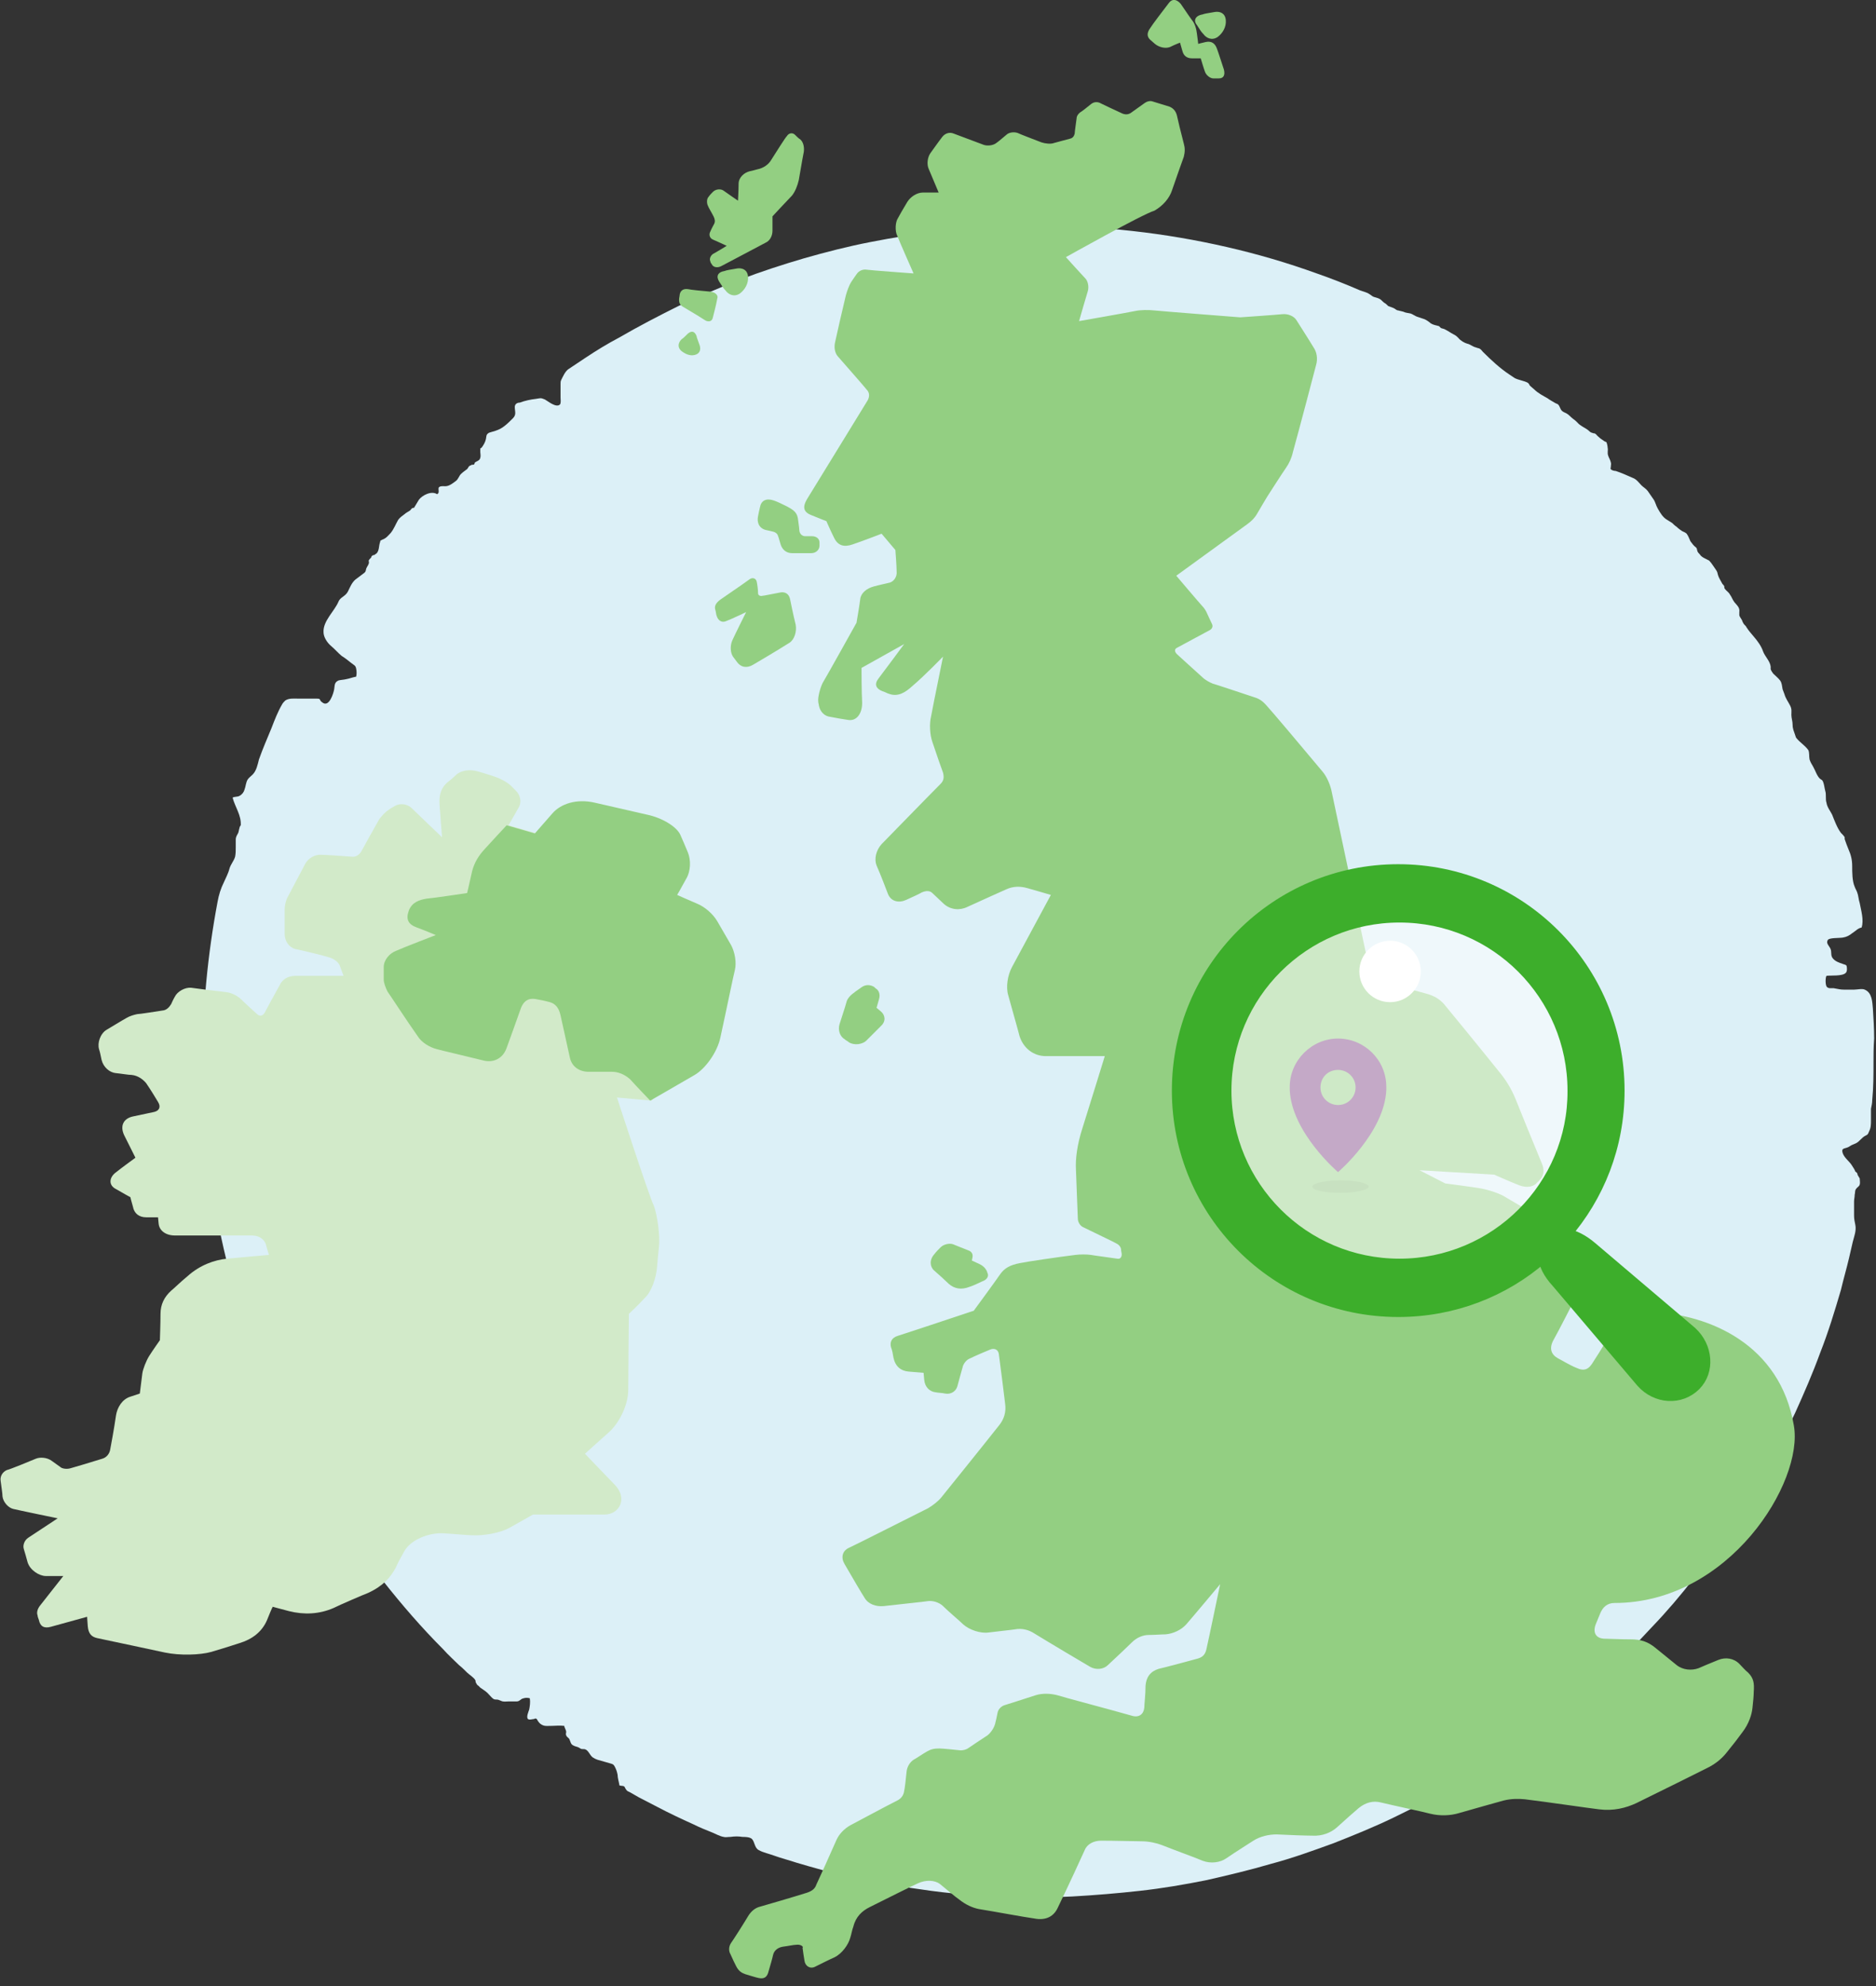 <?xml version="1.0" encoding="utf-8"?>
<!-- Generator: Adobe Illustrator 22.0.1, SVG Export Plug-In . SVG Version: 6.00 Build 0)  -->
<!DOCTYPE svg PUBLIC "-//W3C//DTD SVG 1.1//EN" "http://www.w3.org/Graphics/SVG/1.1/DTD/svg11.dtd">
<svg version="1.1" id="Layer_1" xmlns="http://www.w3.org/2000/svg" xmlns:xlink="http://www.w3.org/1999/xlink" x="0px" y="0px"
	 viewBox="0 0 299.2 316.7" style="enable-background:new 0 0 299.2 316.7;" xml:space="preserve">
<rect x="0" y="0" width="299.2" height="316.7" fill="#333333" stroke="none"/>
<style type="text/css">
	.st0{fill:#DCF0F7;}
	.st1{fill:#93CF82;}
	.st2{fill:#D2EAC9;}
	.st3{opacity:0.1;fill:#12100B;}
	.st4{fill:#7C4182;}
	.st5{opacity:0.55;fill:#FFFFFF;}
	.st6{fill:#3DAE2B;stroke:#3DAE2B;stroke-width:2;stroke-miterlimit:10;}
	.st7{fill:#FFFFFF;}
</style>
<path class="st0" d="M298.8,169.4c0,2,0,4-0.2,6c0,0.5-0.1,0.9-0.2,1.4c0,0.6,0,1.2,0,1.8c0,0.7,0,1.2-0.3,1.8
	c-0.2,0.5-0.2,0.5-0.6,0.7c-0.6,0.3-0.9,0.9-1.5,1.2c-0.2,0.1-0.5,0.2-0.7,0.3c-0.2,0.1-0.3,0.2-0.5,0.3c-0.6,0.3-1.2,0.1-0.9,1
	c0.3,0.8,1.1,1.3,1.5,2c0.2,0.3,0.4,0.6,0.5,0.9c0.1,0.1,0.3,0.2,0.3,0.3c0.1,0.1,0,0.2,0.1,0.3c0.1,0.2,0.2,0.3,0.3,0.5
	c0,0.3,0.1,0.7,0,1c-0.1,0.3-0.4,0.4-0.6,0.7c-0.2,0.3-0.1,0.6-0.2,0.9c0,0.4-0.1,0.7-0.1,1.1c0,0.7,0,1.5,0,2.2
	c0,0.6,0.1,1,0.2,1.5c0.2,0.9-0.2,1.9-0.4,2.7c-0.2,0.9-0.4,1.7-0.6,2.6c-0.4,1.7-0.9,3.4-1.3,5.1c-1,3.4-2,6.7-3.3,10
	c-1.2,3.3-2.6,6.5-4,9.6c-1.5,3.1-3,6.2-4.7,9.2c-1.7,3-3.5,5.9-5.4,8.8c-1.9,2.8-3.9,5.6-6,8.3c-2.1,2.7-4.3,5.3-6.7,7.8
	c-2.3,2.5-4.7,4.9-7.2,7.3c-2.5,2.3-5.1,4.6-7.8,6.7c-2.7,2.1-5.4,4.2-8.3,6.1c-2.8,1.9-5.8,3.8-8.7,5.5c-3,1.7-6.1,3.3-9.2,4.8
	c-3.1,1.5-6.3,2.8-9.6,4.1c-3.3,1.2-6.6,2.4-10,3.3c-3.4,1-6.8,1.8-10.3,2.6c-3.5,0.7-7,1.3-10.6,1.7c-3.6,0.4-7.2,0.7-10.8,0.9
	c-1.9,0.1-3.8,0.1-5.7,0.1c-1.1,0-2.2,0-3.2,0c-4.5-0.1-9.1-0.4-13.6-1c-4.4-0.6-8.8-1.3-13.2-2.3c-2.8-0.6-5.6-1.4-8.3-2.2
	c-1.2-0.4-2.4-0.7-3.5-1.1c-0.8-0.3-1.8-0.5-2.5-0.9c-0.7-0.4-0.6-1.3-1.1-1.8c-0.4-0.3-1.1-0.3-1.5-0.3c-0.6-0.1-1.2-0.1-1.9,0
	c-0.4,0-0.8,0.1-1.1,0c-0.6-0.1-1.3-0.5-1.8-0.7c-1-0.4-2-0.8-3-1.3c-2-0.9-3.9-1.8-5.8-2.8c-1-0.5-1.9-1-2.9-1.5
	c-0.5-0.3-0.9-0.5-1.4-0.8c-0.2-0.1-0.5-0.2-0.6-0.4c-0.1-0.1-0.2-0.3-0.3-0.5c-0.2-0.2-0.5-0.1-0.8-0.2c-0.1-0.6-0.3-1.2-0.3-1.7
	c-0.1-0.5-0.2-0.8-0.4-1.2c-0.2-0.4-0.3-0.5-0.7-0.6c-0.7-0.2-1.4-0.4-2.1-0.6c-0.3-0.1-0.5-0.2-0.8-0.4c-0.5-0.4-0.7-1.3-1.4-1.3
	c-0.4,0-0.4,0-0.7-0.2c-0.3-0.2-0.7-0.2-1-0.4c-0.4-0.2-0.4-0.6-0.6-1c-0.1-0.2-0.4-0.3-0.5-0.6c-0.1-0.2,0-0.4,0-0.5
	c0-0.4-0.3-0.7-0.3-1c-0.7-0.1-1.5,0-2.2,0c-0.7,0-1.1,0.1-1.7-0.4c-0.2-0.2-0.4-0.5-0.5-0.7c-0.1-0.1-0.3-0.1-0.4,0
	c-0.2,0-0.8,0.2-1,0c-0.3-0.3,0.1-1.2,0.2-1.5c0.1-0.5,0.2-1.2,0.1-1.8c-0.3-0.1-0.7-0.1-1,0c-0.5,0.1-0.6,0.5-1.1,0.5
	c-0.4,0-0.9,0-1.3,0c-0.4,0-0.8,0.1-1.2-0.1c-0.3-0.1-0.4-0.2-0.7-0.2c-0.2,0-0.3,0-0.5-0.1c-0.3-0.2-0.6-0.6-0.9-0.9
	c-0.4-0.4-0.8-0.6-1.2-0.9c-0.1-0.1-0.2-0.2-0.3-0.3c-0.2-0.1-0.3-0.3-0.4-0.5c-0.1-0.1,0-0.3-0.1-0.4c-0.2-0.4-1-0.9-1.3-1.2
	c-0.4-0.4-0.8-0.8-1.3-1.2c-0.8-0.8-1.7-1.6-2.5-2.5c-3.4-3.4-6.6-7.1-9.6-10.9c-6.1-7.6-11.3-15.9-15.5-24.7
	c-8.7-18-13.3-38-13.3-58c0-8.6,0.8-17.1,2.4-25.6c0.2-1.1,0.5-2.1,1-3.1c0.3-0.7,0.7-1.4,0.9-2.2c0.2-0.7,0.7-1.2,0.9-1.9
	c0.1-0.5,0.1-1,0.1-1.5c0-0.4,0-0.8,0-1.2c0-0.5,0.2-0.7,0.4-1.1c0.1-0.3,0.1-0.5,0.2-0.8c0-0.1,0.1-0.3,0.2-0.4
	c0.1-1.6-0.9-2.9-1.3-4.4c0.2-0.2,0.8-0.1,1.1-0.3c0.4-0.2,0.7-0.6,0.8-1c0.2-0.5,0.2-1.1,0.5-1.6c0.2-0.3,0.5-0.5,0.8-0.8
	c0.6-0.6,0.8-1.6,1-2.4c0.6-1.7,1.3-3.3,2-5c0.5-1.3,1-2.6,1.7-3.8c0.1-0.2,0.3-0.4,0.5-0.6c0.6-0.4,1.4-0.3,2.1-0.3
	c1,0,1.9,0,2.9,0c0.8,0,0.3,0.2,0.9,0.6c1.1,0.9,1.8-1.5,1.9-2.1c0.1-0.6,0-1.1,0.7-1.4c0.4-0.1,0.8-0.1,1.2-0.2
	c0.6-0.1,1-0.3,1.6-0.4c0.1-0.3,0.1-0.9,0-1.3c-0.1-0.5-0.3-0.5-0.8-0.9c-0.5-0.4-1-0.8-1.5-1.1c-0.6-0.5-1.1-1.1-1.7-1.6
	c-0.6-0.5-1.2-1.4-1.2-2.2c-0.1-1.8,1.8-3.4,2.4-4.9c0.3-0.7,1.1-0.8,1.5-1.6c0.3-0.6,0.6-1.4,1.2-1.9c0.4-0.3,0.8-0.6,1.2-0.9
	c0.4-0.3,0.4-0.3,0.5-0.8c0.1-0.3,0.3-0.5,0.4-0.8c0.1-0.2,0-0.4,0-0.5c0.1-0.2,0.2-0.3,0.4-0.5c0-0.1,0.1-0.3,0.2-0.3
	c0.1-0.1,0.2-0.1,0.3-0.1c0.1-0.1,0.3-0.2,0.4-0.3c0.4-0.5,0.3-1.1,0.5-1.7c0.1-0.3,0-0.3,0.3-0.4c0.1-0.1,0.3-0.1,0.4-0.2
	c0.4-0.2,0.7-0.6,1-0.9c0.5-0.6,0.8-1.4,1.2-2.1c0.3-0.4,0.6-0.6,1-0.9c0.2-0.2,0.6-0.4,0.9-0.6c0.2-0.2,0.2-0.3,0.4-0.4
	c0.1,0,0.2,0,0.3-0.1c0-0.1,0.1-0.2,0.1-0.2c0.2-0.3,0.4-0.7,0.6-1c0.5-0.7,2-1.5,2.9-0.9c0.5-0.2,0.1-0.8,0.3-1.1
	c0.3-0.3,1-0.1,1.3-0.2c0.5-0.1,1-0.5,1.4-0.8c0.4-0.3,0.5-0.8,0.8-1.1c0.3-0.3,0.6-0.5,1-0.8c0.2-0.2,0.2-0.5,0.6-0.6
	c0.1-0.1,0.2-0.1,0.4-0.1c0.1,0,0.2-0.1,0.2-0.3c0.3-0.3,0.8-0.3,0.9-0.8c0.1-0.3,0-0.7,0-0.9c0-0.2,0-0.3,0-0.5
	c0-0.1,0.1-0.2,0.2-0.2c0.3-0.4,0.6-0.9,0.7-1.4c0.1-0.5,0-0.7,0.5-1c0.3-0.1,0.7-0.2,1-0.3c0.6-0.2,1-0.4,1.5-0.8
	c0.5-0.4,0.9-0.8,1.3-1.2c0.6-0.6,0.3-1.1,0.3-1.8c0-0.4,0.3-0.7,0.8-0.7c0.8-0.3,1.7-0.5,2.6-0.6c0.7-0.1,0.7-0.2,1.4,0.1
	c0.4,0.2,1.8,1.4,2.4,0.8c0.2-0.2,0.1-0.9,0.1-1.1c0-0.7,0-1.5,0-2.2c0-0.2,0-0.4,0.1-0.6c0.3-0.6,0.6-1.3,1.1-1.7
	c0.9-0.6,1.8-1.2,2.7-1.8c1.8-1.2,3.6-2.3,5.5-3.3c3.1-1.8,6.2-3.4,9.4-5c3.2-1.5,6.5-2.9,9.8-4.2c3.4-1.3,6.8-2.4,10.2-3.4
	c3.5-1,7-1.9,10.6-2.6c3.6-0.7,7.2-1.3,10.9-1.7c3.7-0.4,7.4-0.7,11.2-0.8c1.5-0.1,3-0.1,4.5-0.1c10.2,0,20.3,1.1,30.3,3.4
	c4.8,1.1,9.6,2.5,14.3,4.2c2.3,0.8,4.6,1.7,6.9,2.7c0.5,0.2,1.1,0.3,1.5,0.6c0.2,0.1,0.4,0.3,0.6,0.4c0.2,0.1,0.8,0.2,1.1,0.4
	c0.3,0.2,0.4,0.4,0.7,0.6c0.2,0.1,0.4,0.3,0.6,0.5c0.2,0.1,0.6,0.2,0.8,0.3c0.3,0.1,0.5,0.4,0.8,0.4c0.3,0.1,0.5,0.1,0.8,0.2
	c0.4,0.2,0.8,0.2,1.2,0.3c0.3,0.1,0.7,0.4,1,0.5c0.3,0.1,0.6,0.2,0.9,0.3c0.4,0.1,0.7,0.3,1.1,0.6c0.3,0.3,0.7,0.4,1.1,0.5
	c0.1,0,0.3,0.1,0.4,0.1c0.1,0.1,0.2,0.2,0.3,0.3c0.2,0.1,0.5,0.1,0.8,0.3c0.4,0.2,0.8,0.5,1.2,0.7c0.4,0.2,0.5,0.3,0.8,0.6
	c0.3,0.4,1,0.8,1.4,0.9c0.5,0.1,0.9,0.5,1.4,0.6c0.2,0.1,0.4,0.1,0.6,0.2c0.2,0.1,0.4,0.4,0.5,0.5c1.3,1.3,2.7,2.6,4.2,3.6
	c0.3,0.2,0.6,0.4,0.9,0.6c0.6,0.3,1.4,0.4,2,0.7c0.2,0.1,0.3,0.3,0.4,0.5c0.2,0.2,0.5,0.4,0.7,0.6c0.6,0.6,1.4,1,2.1,1.4
	c0.4,0.3,0.8,0.5,1.3,0.8c0.2,0.1,0.3,0.1,0.4,0.2c0.3,0.3,0.3,0.7,0.6,1c0.2,0.2,0.5,0.3,0.7,0.4c0.4,0.2,0.7,0.6,1.1,0.9
	c0.3,0.2,0.5,0.4,0.7,0.6c0.4,0.5,1.2,0.8,1.7,1.2c0.1,0.1,0.4,0.4,0.6,0.4c0.2,0.1,0.3,0.1,0.4,0.1c0.3,0.1,0.4,0.4,0.7,0.6
	c0.2,0.2,0.5,0.4,0.8,0.6c0.1,0.1,0.2,0.1,0.4,0.2c0.1,0.2,0.2,0.7,0.2,0.9c0.1,0.4-0.1,0.8,0.1,1.3c0.1,0.3,0.3,0.6,0.4,1
	c0.1,0.3,0,0.5,0,0.8c0,0.1-0.1,0.2,0,0.3c0.1,0.2,0.6,0.3,0.8,0.3c0.9,0.3,1.8,0.7,2.7,1.1c0.6,0.2,1,0.8,1.4,1.2
	c0.3,0.3,0.7,0.5,1,0.9c0.3,0.4,0.6,0.9,0.9,1.3c0.3,0.4,0.4,1,0.7,1.5c0.4,0.7,0.8,1.4,1.5,1.8c0.3,0.2,0.5,0.3,0.8,0.5
	c0.2,0.2,0.4,0.4,0.7,0.6c0.3,0.3,0.6,0.5,0.9,0.7c0.2,0.1,0.5,0.2,0.7,0.4c0.3,0.4,0.4,0.8,0.6,1.2c0.3,0.4,0.5,0.7,0.9,1
	c0.2,0.2,0.1,0.3,0.2,0.5c0,0.2,0.3,0.5,0.4,0.6c0.3,0.5,1,0.7,1.5,1c0.4,0.4,0.8,1.1,1.1,1.5c0.2,0.3,0.2,0.4,0.3,0.8
	c0.1,0.4,0.5,1,0.7,1.4c0,0,0.3,0.3,0.3,0.4c0,0.1,0,0.3,0.1,0.4c0.2,0.3,0.6,0.5,0.8,0.9c0.3,0.4,0.4,0.8,0.7,1.2
	c0.5,0.6,0.9,0.9,0.8,1.6c0,0.2,0,0.3,0,0.5c0.1,0.4,0.4,0.6,0.5,1c0.2,0.4,0.2,0.4,0.5,0.7c0.1,0.1,0.1,0.2,0.2,0.3
	c0.3,0.5,0.7,0.9,1.1,1.4c0.6,0.7,1.2,1.5,1.5,2.4c0.3,0.8,1.1,1.5,1.2,2.4c0,0.1,0,0.3,0,0.4c0.1,0.3,0.2,0.4,0.4,0.7
	c0.4,0.4,0.8,0.7,1.1,1.1c0.3,0.4,0.3,0.9,0.4,1.4c0.1,0.3,0.2,0.5,0.3,0.8c0.2,0.7,0.6,1.2,0.9,1.8c0.3,0.6,0.2,0.9,0.2,1.5
	c0,0.5,0.2,1,0.2,1.6c0,0.6,0.2,1,0.4,1.6c0.1,0.3,0.1,0.4,0.3,0.6c0.5,0.6,1.3,1.1,1.8,1.8c0.2,0.4,0.1,1,0.2,1.5
	c0.2,0.6,0.4,0.8,0.6,1.2c0.3,0.5,0.6,1.5,1.1,1.9c0,0,0.3,0.2,0.3,0.2c0.3,0.3,0.4,1.4,0.5,1.7c0.2,0.6,0,1.3,0.2,1.9
	c0.1,0.7,0.6,1.3,0.9,1.9c0.4,1,0.8,2.1,1.4,2.9c0.2,0.2,0.5,0.5,0.6,0.7c0,0.1,0,0.2,0,0.3c0.2,0.6,0.4,1.1,0.6,1.6
	c0.4,0.9,0.6,1.7,0.6,2.7c0,1,0,2.4,0.4,3.3c0.1,0.3,0.3,0.6,0.4,0.9c0.2,0.5,0.2,1.1,0.4,1.7c0.2,1.1,0.7,2.7,0.3,3.9
	c-0.6,0.1-1,0.6-1.5,0.9c-0.5,0.4-0.9,0.6-1.5,0.7c-0.6,0.1-2.2,0-2.4,0.4c-0.3,0.5,0.2,0.9,0.4,1.3c0.3,0.6,0,1.1,0.4,1.6
	c0.4,0.5,1,0.7,1.6,0.9c0.2,0.1,0.5,0.1,0.6,0.3c0.1,0.3,0.1,0.9-0.1,1.1c-0.5,0.6-2.4,0.4-3.1,0.5c-0.2,0.3-0.2,1.6,0.1,1.8
	c0.3,0.3,0.9,0.1,1.2,0.2c0.6,0.1,0.9,0.2,1.5,0.2c0.5,0,1.1,0,1.6,0c0.5,0,1.3-0.2,1.7,0c1.2,0.5,1.2,2,1.3,3
	c0.1,1.6,0.2,3.2,0.2,4.8C298.8,167.1,298.8,168.2,298.8,169.4z"/>
<g>
	<path class="st1" d="M137.3,157.5c-0.4,0.3-0.9,0.6-1.1,0.8c-0.6,0.4-1.1,1-1.2,1.5c-0.3,1.1-0.9,2.8-1.1,3.5c-0.3,1,0.1,2,0.8,2.4
		c0.2,0.2,0.5,0.3,0.7,0.5c0.8,0.5,2.2,0.4,2.9-0.4c0.9-0.9,2-2,2.3-2.3c0.7-0.7,0.6-1.7-0.2-2.3c-0.6-0.5-0.6-0.5-0.6-0.5
		s0.2-0.7,0.4-1.4c0.2-0.7,0-1.3-0.4-1.6c-0.2-0.1-0.3-0.3-0.5-0.4C138.5,156.9,137.8,157.1,137.3,157.5z"/>
	<path class="st1" d="M126.8,21.5c0.3,0.3,0.6,0.6,0.8,0.7c0.5,0.4,0.7,1.2,0.6,2c-0.3,1.5-0.7,4-0.8,4.5c-0.2,0.9-0.6,1.9-1.1,2.5
		c-0.6,0.6-3.1,3.3-3.1,3.3s0,1.5,0,2.3s-0.4,1.6-1.1,1.9c-2.1,1.1-6.4,3.4-7,3.7c-0.7,0.4-1.4,0.2-1.6-0.3
		c-0.1-0.1-0.2-0.3-0.2-0.4c-0.2-0.4,0-0.9,0.4-1.2c0.4-0.2,2.2-1.3,2.2-1.3s-1.7-0.8-2.2-1c-0.5-0.2-0.7-0.8-0.4-1.3
		c0.2-0.5,0.5-1,0.6-1.2c0.2-0.4,0.1-0.8-0.1-1.2c-0.3-0.6-0.8-1.4-0.9-1.7c-0.2-0.4-0.2-1.1,0.1-1.4c0.2-0.3,0.5-0.6,0.7-0.8
		c0.5-0.5,1.3-0.5,1.7-0.2c0.4,0.3,2.3,1.6,2.3,1.6s0.1-1.7,0.1-2.7c0-1,0.9-1.8,1.8-2c0.4-0.1,0.9-0.2,1.2-0.3
		c1-0.2,1.8-0.8,2.2-1.5c0.9-1.4,2.2-3.5,2.5-3.8C125.8,21.2,126.4,21.1,126.8,21.5z"/>
	<path class="st1" d="M113.3,46.5c-1.3-0.1-3.2-0.3-3.6-0.4c-0.8-0.1-1.2,0.3-1.3,0.9c0,0.2-0.1,0.5-0.1,0.8c0,0.4,0.1,0.8,0.6,1.1
		c0.3,0.2,2.4,1.4,3.6,2.2c0.6,0.3,1.1,0.1,1.2-0.5c0.1-0.4,0.5-1.9,0.7-3C114.6,47.1,114.1,46.6,113.3,46.5z"/>
	<path class="st1" d="M109.7,53.2c-0.5,0.5-0.7,0.7-1,0.9c-0.5,0.5-0.7,1.2-0.1,1.8c0.6,0.5,1.4,0.9,2.2,0.7c0.8-0.2,1-0.8,0.8-1.5
		c-0.3-0.9-0.5-1.3-0.5-1.5C110.8,52.8,110.3,52.7,109.7,53.2z"/>
	<path class="st1" d="M114.7,44.9c0.5,0.8,0.7,1.1,1,1.4c0.5,0.7,1.4,1.1,2.3,0.5c0.8-0.6,1.4-1.6,1.3-2.7c-0.1-1.1-0.9-1.4-1.7-1.3
		c-1.2,0.2-1.8,0.3-2,0.4C114.4,43.4,114.2,44.1,114.7,44.9z"/>
	<path class="st1" d="M190.9,4c0.5,0.8,0.7,1.1,1,1.4c0.5,0.7,1.4,1.1,2.3,0.5c0.8-0.6,1.4-1.6,1.3-2.7c-0.1-1.1-0.9-1.4-1.7-1.3
		c-1.2,0.2-1.8,0.3-2,0.4C190.6,2.5,190.3,3.3,190.9,4z"/>
	<path class="st1" d="M121.2,80.9c-0.1,0.4-0.2,0.9-0.3,1.4c-0.2,0.9,0.1,1.9,1.2,2.2c0.5,0.1,0.9,0.2,1.3,0.3
		c0.3,0.1,0.6,0.3,0.7,0.7c0.1,0.2,0.2,0.7,0.4,1.3c0.2,0.7,0.8,1.4,1.8,1.4c0.6,0,2.1,0,3.1,0c0.7,0,1.3-0.5,1.3-1.2
		c0-0.2,0-0.3,0-0.5c0-0.6-0.5-1-1.2-1c-0.4,0-0.8,0-1.1,0c-0.4,0-0.8-0.3-0.9-0.8c0-0.2-0.1-1-0.2-1.7c-0.1-1.2-0.6-1.6-1.7-2.2
		c-0.8-0.4-1.6-0.8-2.2-1C122.2,79.4,121.4,79.8,121.2,80.9z"/>
	<path class="st1" d="M186.4,0.5c-1,1.3-2.6,3.4-2.9,3.9c-0.6,0.8-0.6,1.4-0.1,1.9c0.2,0.2,0.6,0.5,0.8,0.7c0.6,0.5,1.6,0.8,2.4,0.5
		c0.8-0.4,1.6-0.7,1.6-0.7s0.2,0.7,0.4,1.4s0.7,1.1,1.5,1.1c0.8,0,1.4,0,1.4,0s0.5,1.7,0.7,2.2c0.2,0.5,0.8,1,1.3,1
		c0.3,0,0.6,0,0.9,0c0.8,0,1-0.6,0.8-1.4c-0.4-1.2-0.9-2.8-1.1-3.3c-0.3-0.9-0.9-1.3-1.8-1.1c-0.9,0.2-1.2,0.3-1.2,0.3
		s-0.1-0.9-0.2-1.6c-0.1-0.8-0.3-1.6-0.8-2.2c-0.6-0.8-1.5-2.2-1.8-2.6C187.6-0.2,186.9-0.2,186.4,0.5z"/>
	<path class="st1" d="M150,198.9c-0.3,0.3-0.7,0.7-1,1.1c-0.8,0.9-0.7,2,0,2.6c0.8,0.7,1.8,1.6,2.3,2.1c0.9,0.8,2,1,3.3,0.5
		c0.9-0.3,1.4-0.6,2.1-0.9c0.8-0.3,1.1-0.9,0.7-1.5c0,0,0.1,0.2,0-0.1c-0.3-0.6-0.7-0.9-1.1-1.1S155,201,155,201s0,0,0.1-0.5
		c0.1-0.5-0.1-0.9-0.6-1.1c-0.8-0.3-2-0.8-2.5-1C151.4,198.2,150.5,198.4,150,198.9z"/>
	<path class="st1" d="M127,310.1c-0.4,0-1.3,0.2-2.1,0.3c-0.7,0.1-1.4,0.5-1.6,1.3c-0.1,0.5-0.5,1.9-0.8,2.9c-0.2,0.6-0.6,1-1.5,0.8
		c-0.5-0.1-1.4-0.4-2.1-0.6c-0.6-0.2-1.1-0.5-1.5-1.3c-0.2-0.4-0.6-1.2-0.9-1.9c-0.3-0.5-0.3-1.2,0.1-1.8c0.3-0.4,1.9-2.9,2.8-4.4
		c0.4-0.6,1-1.2,1.9-1.4c0.7-0.2,5.2-1.5,7.4-2.2c0.9-0.3,1.3-0.7,1.5-1.3c0.2-0.4,2.2-4.8,3.2-7.1c0.4-0.9,1.2-1.8,2.3-2.4
		c0.8-0.4,5.4-2.9,7.4-3.9c0.6-0.3,1-0.8,1.1-1.5c0.1-0.4,0.3-2.1,0.4-3.2c0.1-0.7,0.5-1.4,1.1-1.8c0.4-0.2,1.4-0.9,2.1-1.3
		c0.7-0.4,1.2-0.5,2-0.5c0.6,0,2.4,0.2,3.4,0.3c0.4,0,0.9-0.1,1.3-0.4c0.3-0.2,1.9-1.3,3-2c0.5-0.4,1-1.1,1.2-1.8
		c0.1-0.4,0.3-1.2,0.4-1.8c0.1-0.5,0.5-1,1.1-1.2c0.3-0.1,3.2-1,5-1.6c1-0.3,2.2-0.3,3.4,0c0.9,0.3,8.5,2.3,12,3.3
		c1.1,0.3,1.8-0.3,1.9-1.3c0-0.5,0.2-2.1,0.2-3.5c0.1-1.4,0.8-2.3,2.1-2.7c0.9-0.2,4.3-1.1,6.1-1.6c0.8-0.2,1.3-0.6,1.5-1.5
		c0.2-0.8,2.2-10.4,2.2-10.4s-4.6,5.5-5.4,6.4c-0.8,0.9-2.1,1.5-3.3,1.6c-0.6,0-1.8,0.1-2.7,0.1c-0.9,0-1.9,0.4-2.7,1.2
		c-0.5,0.5-2.5,2.4-3.8,3.6c-0.7,0.7-1.9,0.8-2.8,0.3c-0.7-0.4-6.6-3.9-9.2-5.5c-0.7-0.4-1.7-0.7-2.8-0.5c-0.6,0.1-2.6,0.3-4.2,0.5
		c-1.3,0.2-3.1-0.4-4.1-1.3c-0.6-0.6-2.3-2-3.3-3c-0.6-0.5-1.5-0.8-2.3-0.7c-0.5,0.1-4.6,0.5-7.1,0.8c-1.2,0.1-2.4-0.3-3-1.3
		c-0.4-0.6-2.1-3.5-3.2-5.4c-0.6-1-0.4-2.1,0.7-2.6c0.9-0.4,9.4-4.7,12.6-6.3c0.7-0.4,1.6-1.1,2.1-1.7c0.4-0.5,6.7-8.3,9.3-11.6
		c0.7-0.9,1.1-2,0.9-3.4c-0.1-1-0.7-5.6-1-7.9c-0.1-0.7-0.7-1-1.4-0.7c-0.5,0.2-2.4,1-3.4,1.5c-0.4,0.2-0.9,0.8-1,1.4
		c-0.1,0.3-0.5,1.8-0.8,2.9c-0.2,0.8-1,1.4-2,1.2c-0.4-0.1-1-0.1-1.5-0.2c-0.9-0.1-1.7-0.8-1.8-2c-0.1-1.1-0.1-1.1-0.1-1.1
		s-1.2-0.1-2.4-0.2c-1.2-0.1-2.1-0.8-2.4-2.2c-0.1-0.6-0.2-1.2-0.4-1.7c-0.2-0.8,0.1-1.5,1.1-1.8c1-0.3,12.1-4,12.1-4
		s3.6-4.9,4.2-5.8c0.7-1,1.6-1.5,3.2-1.8c0.9-0.2,6.3-1,8.8-1.3c0.8-0.1,1.8-0.1,2.5,0c0.5,0.1,2.9,0.4,4.2,0.6
		c0.5,0.1,0.7-0.3,0.7-0.7c0-0.2-0.1-0.5-0.1-0.7c0-0.4-0.3-0.8-0.7-1c-0.3-0.2-3.7-1.8-5.3-2.6c-0.5-0.2-0.9-0.8-0.9-1.4
		c0-0.4-0.2-4.7-0.3-7.8c-0.1-1.7,0.2-4,1-6.5c0.8-2.5,3.6-11.6,3.6-11.6s-7.4,0-9.4,0s-3.6-1.3-4.2-3.2c-0.3-1.2-1.2-4.3-1.8-6.5
		c-0.4-1.3-0.1-3.2,0.6-4.5c0.7-1.3,6.2-11.5,6.2-11.5s-2.7-0.8-3.8-1.1c-1.1-0.3-2.2-0.3-3.3,0.2c-0.7,0.3-4,1.8-6.2,2.8
		c-1.2,0.6-2.7,0.5-3.8-0.5c-0.6-0.6-1.3-1.2-1.8-1.7c-0.4-0.4-1-0.4-1.7-0.1c-0.3,0.2-1.4,0.7-2.5,1.2c-1.1,0.5-2.4,0.3-2.9-1
		c-0.3-0.8-1.1-2.9-1.8-4.5c-0.4-1-0.1-2.4,0.8-3.4c0.8-0.8,7.2-7.4,9.4-9.6c0.5-0.5,0.6-1,0.4-1.8c-0.2-0.5-1.1-3.1-1.7-4.9
		c-0.4-1.1-0.5-2.9-0.2-4.1c0.4-2.1,0.3-1.6,1.9-9.5c0,0-3,3.1-4.9,4.7c-1.1,1-2.3,1.8-3.8,1.2c-0.1,0-0.4-0.2-1-0.4
		c-1-0.4-1.3-1.1-0.6-2c1-1.3,4.1-5.5,4.1-5.5l-6.8,3.8c0,0,0,3.8,0.1,5.6c0,1.7-0.9,2.9-2.2,2.7c-0.7-0.1-1.9-0.3-2.9-0.5
		c-0.9-0.1-1.6-0.8-1.8-1.8c0-0.2-0.1-0.4-0.1-0.6c-0.1-0.7,0.3-2.2,0.7-3c0.5-0.8,5.4-9.6,5.4-9.6s0.5-2.9,0.6-3.8s1-1.7,2.2-2
		c0.7-0.2,1.7-0.4,2.5-0.6c0.7-0.2,1.2-1,1.1-1.8c0-0.8-0.2-3.4-0.2-3.4l-2.2-2.6c0,0-3.1,1.2-4.6,1.7c-1.4,0.5-2.4,0.2-3-1.1
		c-0.6-1.2-1.2-2.6-1.2-2.6s-1.3-0.5-2.5-1c-1.2-0.5-1.3-1.3-0.6-2.5c0.6-1,7.7-12.5,9.7-15.8c0.3-0.6,0.3-1.2-0.2-1.7
		c-0.3-0.4-3.2-3.7-4.6-5.3c-0.5-0.6-0.6-1.5-0.4-2.3c0.2-1,1.2-5.3,1.7-7.4c0.2-0.7,0.5-1.6,0.9-2.2c0.2-0.3,0.6-0.9,0.9-1.3
		c0.3-0.4,0.9-0.7,1.5-0.6c0.6,0.1,7.5,0.6,7.5,0.6s-2.3-5.2-2.6-6c-0.4-0.8-0.3-2.2,0.1-2.8c0.2-0.4,0.9-1.6,1.5-2.6
		c0.5-0.8,1.5-1.5,2.5-1.5s2.5,0,2.5,0s-1.3-3.1-1.6-3.8c-0.3-0.7-0.2-1.8,0.3-2.5c0.3-0.4,1.2-1.7,1.9-2.6c0.4-0.5,1.1-0.8,1.8-0.5
		c0.5,0.2,3.2,1.2,4.8,1.8c0.6,0.2,1.5,0.1,2-0.3c0.3-0.2,1-0.8,1.6-1.3c0.4-0.4,1.2-0.5,1.8-0.3c0.4,0.2,2.5,1,3.8,1.5
		c0.6,0.2,1.5,0.3,2,0.1c0.4-0.1,1.8-0.5,2.6-0.7c0.4-0.1,0.6-0.4,0.7-0.8c0-0.3,0.2-1.6,0.3-2.4c0-0.4,0.3-0.8,0.6-1
		c0.2-0.1,1.1-0.8,1.7-1.3c0.5-0.4,1.1-0.4,1.6-0.1c0.4,0.2,2.3,1.1,3.4,1.6c0.5,0.2,1,0.2,1.5-0.2c0.3-0.2,1.4-1,2.1-1.5
		c0.3-0.2,0.8-0.4,1.3-0.2c0.3,0.1,1.6,0.5,2.6,0.8c0.5,0.2,1,0.6,1.2,1.4c0.1,0.5,0.7,3,1.1,4.5c0.2,0.7,0.2,1.3,0,2.1
		c-0.2,0.5-1.2,3.4-1.9,5.4c-0.4,1.2-1.4,2.4-2.8,3.2C182.3,34.1,170,41,170,41s2.7,3,3.1,3.4c0.4,0.4,0.6,1.3,0.4,2
		c-0.2,0.6-1.4,4.8-1.4,4.8s8-1.4,8.9-1.6c0.9-0.2,2.2-0.2,3.1-0.1c0.8,0.1,13.7,1.1,13.7,1.1s5.8-0.4,6.7-0.5
		c0.9-0.1,1.9,0.3,2.3,1c0.3,0.5,1.8,2.8,2.7,4.3c0.5,0.7,0.7,1.8,0.4,2.8c-0.2,0.8-2.7,10.3-3.7,13.9c-0.2,0.9-0.6,1.8-1.1,2.5
		c-0.5,0.7-3,4.6-3,4.6s-1.2,2-1.6,2.7c-0.4,0.7-0.9,1.2-1.6,1.7c-0.7,0.5-11.3,8.2-11.3,8.2s3.9,4.6,4.2,4.9
		c0.3,0.3,0.6,0.8,0.8,1.3c0.1,0.2,0.4,0.9,0.7,1.5c0.2,0.4,0,0.8-0.4,1c-0.4,0.2-3.7,2-5.2,2.8c-0.4,0.2-0.4,0.6,0,1
		c0.3,0.3,3.1,2.8,4.3,3.9c0.4,0.3,0.9,0.6,1.4,0.8c0.4,0.1,4.6,1.5,6.7,2.2c0.7,0.2,1.3,0.6,1.9,1.3c0.5,0.5,6.4,7.5,8.9,10.5
		c0.7,0.8,1.3,2.2,1.5,3.3c0.2,0.9,4.8,22.6,6,28.3c0.2,0.9,0.9,1.5,1.7,1.8c0.6,0.2,5.1,1.4,7.6,2.1c1,0.3,1.9,0.8,2.6,1.6
		c0.5,0.6,6,7.3,8.8,10.8c1,1.2,1.9,2.6,2.6,4.3c0.5,1.3,3,7.4,4.2,10.3c0.4,0.9,0.4,1.9-0.3,2.6c-0.1,0.1-0.2,0.3-0.4,0.4
		c-0.5,0.7-1.6,1-2.9,0.5c-1.3-0.5-4-1.7-4-1.7l-11.9-0.7l4.1,2.1c0,0,4.6,0.6,5.7,0.8c1.1,0.2,3.1,0.8,4.1,1.5
		c0.7,0.4,4.7,2.8,7.1,4.1c1,0.6,1.9,1.4,2.4,2.8c0.3,0.9,1.2,3.2,1.8,5c0.4,1.1,0.3,2.7-0.2,3.8c-1.1,2.1-2.7,5.3-3.6,6.9
		c-0.8,1.4-0.4,2.4,0.7,3c0.6,0.3,1.9,1.1,2.9,1.5c1.3,0.6,2,0.3,2.8-1.1c1.3-2,1.5-2.4,2.8-4.6c1.3-2.1,3.6-3.3,6.4-3.2
		c9.3,0.4,20.5,5.2,22.7,18.1c1.6,9-10.3,28.3-28.6,28.3c-1.2,0-1.9,0.7-2.3,1.7c-0.4,1-0.5,1.2-0.7,1.7c-0.5,1.3,0,2.3,1.5,2.3
		c0.6,0,2.5,0.1,4.1,0.1c1.5,0,2.7,0.3,4.1,1.5c0.5,0.4,2.1,1.7,3.2,2.6c1,0.8,2.4,0.9,3.5,0.5c0.7-0.3,1.6-0.7,3.1-1.3
		c1.2-0.5,2.5-0.3,3.4,0.6c0.3,0.3,1,1.1,1.4,1.4c0.9,0.9,1,1.7,0.9,3.1c0,0.6-0.1,1.6-0.2,2.5c-0.1,1.1-0.6,2.6-1.6,3.9
		c-0.5,0.7-1.5,2-2.4,3.1c-0.7,0.9-1.7,1.9-3.4,2.7c-1.2,0.6-7.4,3.7-11.1,5.5c-1.7,0.8-3.7,1.3-6,1c-1.7-0.2-8.5-1.2-11.8-1.6
		c-1-0.1-2.2-0.1-3.4,0.2c-0.8,0.2-4.6,1.3-7.1,2c-1.3,0.4-3,0.5-4.6,0.1c-1.1-0.3-5.4-1.2-7.9-1.8c-1.2-0.3-2.4,0-3.5,0.9
		c-0.6,0.5-2.3,2-3.5,3.1c-0.9,0.8-2.3,1.4-3.9,1.3c-1,0-3.8-0.1-5.7-0.2c-1.2,0-2.6,0.3-3.7,1c-0.6,0.4-2.7,1.7-4.3,2.8
		c-1,0.7-2.5,0.9-3.8,0.4c-0.9-0.4-4.5-1.7-6.5-2.5c-0.8-0.3-2-0.6-3.2-0.6c-0.8,0-4.3-0.1-6.5-0.1c-1.1,0-2.2,0.5-2.6,1.5
		c-0.3,0.7-2.8,6.1-4.3,9.2c-0.6,1.3-1.8,2.1-3.8,1.7c-1.5-0.2-6.3-1.1-8.8-1.5c-1-0.2-2.1-0.7-3.1-1.5c-0.6-0.4-2-1.6-3.1-2.5
		c-0.8-0.6-2.2-0.7-3.5-0.1c-0.9,0.4-5.1,2.5-7.7,3.8c-1.2,0.6-2.2,1.5-2.6,3.1c-0.2,0.5-0.3,1.2-0.5,1.8c-0.3,1.1-1.3,2.5-2.5,3.1
		c-0.7,0.3-2.1,1-3.1,1.5c-0.8,0.4-1.6-0.1-1.7-1c-0.1-0.5-0.2-1.3-0.3-2C128.2,310.4,127.7,310,127,310.1z"/>
	<path class="st1" d="M114.9,95.6c0.4-0.3,3.1-2.1,4.6-3.2c0.5-0.4,1.1-0.2,1.2,0.4c0.1,0.5,0.2,1.3,0.2,1.8c0,0.3,0.3,0.5,0.7,0.4
		c0.2,0,1.6-0.3,2.7-0.5c0.8-0.2,1.5,0.1,1.7,1c0.1,0.5,0.5,2.5,0.9,4.1c0.2,1.1-0.2,2.4-1,2.9c-1.9,1.2-5.1,3.1-5.8,3.5
		c-1,0.6-2,0.4-2.6-0.5c-0.2-0.3-0.4-0.5-0.6-0.8c-0.4-0.6-0.5-1.7-0.1-2.6c0.4-0.9,2.2-4.5,2.2-4.5s-2.3,1.1-3.1,1.4
		c-0.8,0.4-1.4-0.1-1.6-0.8c-0.1-0.2-0.1-0.6-0.2-0.9C113.9,96.7,114.1,96.2,114.9,95.6z"/>
	<path class="st2" d="M98.4,175l5.5,0.5l7.4-8.6l0.4-12.6l-5.5-6.6l-2.9-2.6l-6.2-3.1l3.7-4.7l-9.7-2.8l-5.5-1.6l-4.5-1.3
		c0,0,1.1-1.9,1.6-2.8c0.6-1,0.2-2.1-0.4-2.7c-0.3-0.3-0.6-0.6-0.8-0.8c-0.6-0.6-1.8-1.2-2.7-1.5c-0.9-0.3-1.9-0.6-2.6-0.8
		c-1.4-0.4-2.7-0.1-3.4,0.5c-0.5,0.5-1.1,1-1.5,1.3c-0.9,0.8-1.3,1.9-1.2,3.4c0.1,1.5,0.4,5.3,0.4,5.3s-4.2-4-4.9-4.7
		c-0.8-0.7-1.9-0.7-2.6-0.3c-0.5,0.3-0.9,0.5-1.1,0.7c-0.5,0.3-1,0.9-1.4,1.4c-0.9,1.6-2.7,4.8-2.9,5.2c-0.3,0.5-0.9,0.9-1.5,0.8
		c-1.4-0.1-4.1-0.3-4.8-0.3c-1-0.1-2.1,0.5-2.6,1.4c-1,1.9-2.6,4.9-2.8,5.3c-0.3,0.5-0.5,1.4-0.5,2c0,1.2,0,3.1,0,3.9
		c0,1.2,0.7,2.1,1.6,2.4c1.9,0.4,4.7,1.1,5.3,1.3c0.9,0.2,1.7,0.8,1.9,1.4c0.2,0.6,0.6,1.6,0.6,1.6s-6.5,0-7.7,0
		c-1.2,0-2.1,0.6-2.5,1.5c-0.9,1.6-2.2,4-2.4,4.4c-0.3,0.5-0.8,0.6-1.2,0.2c-0.9-0.8-2.3-2.1-2.7-2.5c-0.6-0.5-1.4-0.9-2.2-1
		c-1.8-0.2-4.9-0.6-5.6-0.7c-1-0.1-2.2,0.6-2.6,1.4c-0.3,0.5-0.5,1-0.6,1.2c-0.3,0.5-0.7,0.9-1.2,1c-1.3,0.2-3.8,0.6-4.2,0.6
		c-0.5,0.1-1.2,0.3-1.7,0.6c-0.9,0.5-2.5,1.5-3.2,1.9c-1,0.6-1.5,2.1-1.2,3.1c0.2,0.6,0.3,1.3,0.4,1.7c0.3,1.2,1.3,2,2.2,2.1
		c1,0.1,2.1,0.3,2.6,0.3c1,0.1,1.8,0.7,2.3,1.3c0.7,1,1.6,2.5,1.9,3c0.5,0.8,0.2,1.4-0.6,1.6c-1,0.2-2.4,0.5-3.3,0.7
		c-1.6,0.3-2.2,1.5-1.5,3c0.7,1.4,1.8,3.6,1.8,3.6s-2.2,1.6-3.2,2.4s-1.1,2,0.1,2.6c1.2,0.7,2.3,1.3,2.3,1.3s0.1,0.5,0.4,1.5
		c0.2,1.1,1,1.7,2.1,1.7c1.1,0,1.9,0,1.9,0s0-0.1,0.1,1c0.1,1.1,1.1,1.9,2.6,1.9c4,0,11.5,0,12.3,0c1,0,1.9,0.5,2.2,1.4
		c0.2,0.8,0.5,1.7,0.5,1.7s-4.7,0.4-6.7,0.6c-2,0.2-4.3,1-6.3,2.8c-1.1,0.9-2.1,1.9-2.6,2.3c-1.1,1-1.7,2.2-1.7,3.7
		c0,1.5-0.1,4.2-0.1,4.2s-1.2,1.7-1.7,2.5c-0.5,0.8-1,2.1-1.1,2.8c-0.1,0.8-0.4,3.2-0.4,3.2s-0.3,0.1-1.5,0.5
		c-1.3,0.4-2.1,1.7-2.3,3c-0.3,2.1-0.8,4.8-0.9,5.3c-0.1,0.8-0.6,1.4-1.3,1.6c-1.6,0.5-4.6,1.4-5,1.5c-0.6,0.2-1.4,0.1-1.7-0.2
		c-0.4-0.3-1-0.7-1.4-1c-0.7-0.5-1.8-0.6-2.5-0.3c-0.7,0.3-4.1,1.7-4.6,1.8c-0.7,0.3-1.1,1-1,1.7c0.1,0.9,0.3,2,0.3,2.5
		c0.1,0.9,0.9,1.8,1.7,2c0.8,0.2,7.1,1.5,7.1,1.5s-4.1,2.7-4.7,3.1c-0.6,0.4-0.9,1.2-0.7,1.8c0.2,0.6,0.4,1.4,0.6,2.1
		c0.4,1.3,1.9,2.2,2.9,2.2c1,0,2.8,0,2.8,0s-3.3,4.2-3.7,4.7c-0.4,0.5-0.6,1.1-0.4,1.6c0,0.2,0.1,0.4,0.2,0.7c0.2,1,0.8,1.4,1.9,1.1
		c1.1-0.3,5.8-1.6,5.8-1.6s0,0.3,0.1,1.5c0.1,1.2,0.6,1.7,1.5,1.9c2.8,0.6,9,1.9,10.8,2.3c2.4,0.5,5.6,0.4,7.4-0.1
		c1.7-0.5,3.6-1.1,4.5-1.4c2-0.6,3.6-1.8,4.4-3.7c0.8-2,0.9-2.1,0.9-2.1s0.3,0.1,2.6,0.7c2.4,0.6,4.8,0.5,7.1-0.5
		c1-0.5,4.7-2.1,5.5-2.4c2.4-1.1,3.6-2.5,4.4-4c0.4-0.9,0.9-1.8,1.3-2.5c1-2,4.1-3.2,6.5-3c1.8,0.1,3.6,0.3,4.4,0.3
		c2,0.1,4.4-0.4,5.8-1.1c1.4-0.8,3.9-2.2,3.9-2.2s7.2,0,11.4,0c2.4,0,3.8-2.6,1.6-4.8c-3.2-3.3-4.7-4.9-4.7-4.9s2.2-2,3.9-3.5
		c1.7-1.6,3-4.4,3-6.7c0-2.3,0.1-12.1,0.1-12.1s1.5-1.4,2.5-2.5c1.1-1,1.9-3.3,2-5.1c0.1-1.2,0.2-2.3,0.3-3.1
		c0.2-1.9-0.3-5.1-0.8-6.5C103.6,191,98.4,175,98.4,175z"/>
	<path class="st1" d="M111.2,144.1c-1.2-0.5-3.2-1.4-3.2-1.4s0.7-1.2,1.4-2.5c0.8-1.3,0.8-3.1,0.3-4.3c-0.4-1-0.9-2.1-1.2-2.8
		c-0.6-1.3-2.9-2.7-5.3-3.2c-3-0.7-6.6-1.5-8.3-1.9c-3-0.7-5.5,0.2-6.8,1.7c-1.3,1.5-2.8,3.2-2.8,3.2l-4.5-1.3c0,0-2.8,3-3.6,3.9
		c-0.8,0.9-1.5,1.9-1.9,3.4c-0.3,1.4-0.8,3.5-0.8,3.5s-5.3,0.8-6.5,0.9c-1.2,0.2-2.3,0.6-2.8,1.9c-0.5,1.4-0.1,2.2,1.3,2.7
		c1.1,0.4,3,1.2,3,1.2s-5.2,2-6.3,2.5c-1.1,0.4-2,1.5-2,2.6c0,0.6,0,1.4,0,2c0,0.5,0.3,1.3,0.6,1.9c0.3,0.4,3.1,4.7,4.8,7.1
		c0.6,1,1.9,1.8,3.1,2.1c0.7,0.2,4.6,1.1,7.4,1.8c1.6,0.4,3.1-0.3,3.7-2c0.4-1.1,1.6-4.4,2.3-6.4c0.4-1,1.1-1.6,2.3-1.4
		c0.6,0.1,1.6,0.3,2.3,0.5c0.7,0.2,1.4,0.7,1.7,2.1c0.2,0.9,1,4.5,1.5,6.8c0.3,1.3,1.4,2.2,3,2.2c0.9,0,2.5,0,3.7,0
		c1,0,2,0.4,2.9,1.2c0.8,0.9,3.2,3.4,3.2,3.4s5.4-3.1,7.1-4.1c1.7-1,3.6-3.6,4.1-6c0.9-4.1,2.1-10,2.3-10.7c0.3-1.2,0-2.9-0.6-4
		c-0.8-1.4-1.8-3.1-2.2-3.8C113.7,145.7,112.4,144.6,111.2,144.1z"/>
</g>
<path class="st3" d="M218.3,189.2c0,0.5-2,1-4.5,1c-2.5,0-4.5-0.4-4.5-1c0-0.5,2-1,4.5-1C216.3,188.2,218.3,188.7,218.3,189.2z"/>
<path class="st4" d="M221.1,173.3c0-4.3-3.5-7.7-7.7-7.7s-7.7,3.5-7.7,7.7c0,0.2,0,0.3,0,0.5c0.3,6.8,7.7,13.1,7.7,13.1
	s7.4-6.3,7.7-13.1C221.1,173.7,221.1,173.5,221.1,173.3z M213.4,170.6c1.5,0,2.8,1.2,2.8,2.8c0,1.5-1.2,2.8-2.8,2.8
	c-1.5,0-2.8-1.2-2.8-2.8C210.6,171.8,211.8,170.6,213.4,170.6z"/>
<g>
	<circle class="st5" cx="223.5" cy="174.1" r="27.8"/>
	<g>
		<path class="st6" d="M246,199.7l2.9-2.9c0,0,0,0-0.1,0.1c0.2,0,0.5,0,0.7,0c5.4-6.2,8.6-14.2,8.6-23c0-19.4-15.7-35.1-35.1-35.1
			c-19.4,0-35.1,15.7-35.1,35.1s15.7,35.1,35.1,35.1c8.8,0,16.8-3.2,22.9-8.5C246.1,200.1,246.1,199.9,246,199.7
			C246.1,199.7,246.1,199.7,246,199.7z M223.2,201.7c-15.4,0-27.8-12.5-27.8-27.8c0-15.4,12.5-27.8,27.8-27.8
			c15.4,0,27.8,12.5,27.8,27.8C251.1,189.2,238.6,201.7,223.2,201.7z"/>
		<path class="st6" d="M269.7,212.5L253.8,199c-1.4-1.2-2.8-1.9-4.1-2.1c-0.2,0-0.5,0-0.7,0c0,0,0,0,0.1-0.1l-2.9,2.9
			c0,0,0,0,0.1-0.1c0,0.2,0,0.5,0,0.7c0.1,1.3,0.8,2.7,2.1,4.1l13.5,15.9c2.3,2.6,6.1,2.8,8.4,0.5
			C272.5,218.6,272.2,214.8,269.7,212.5z"/>
	</g>
	<circle class="st7" cx="221.7" cy="154.9" r="4.9"/>
</g>
</svg>
